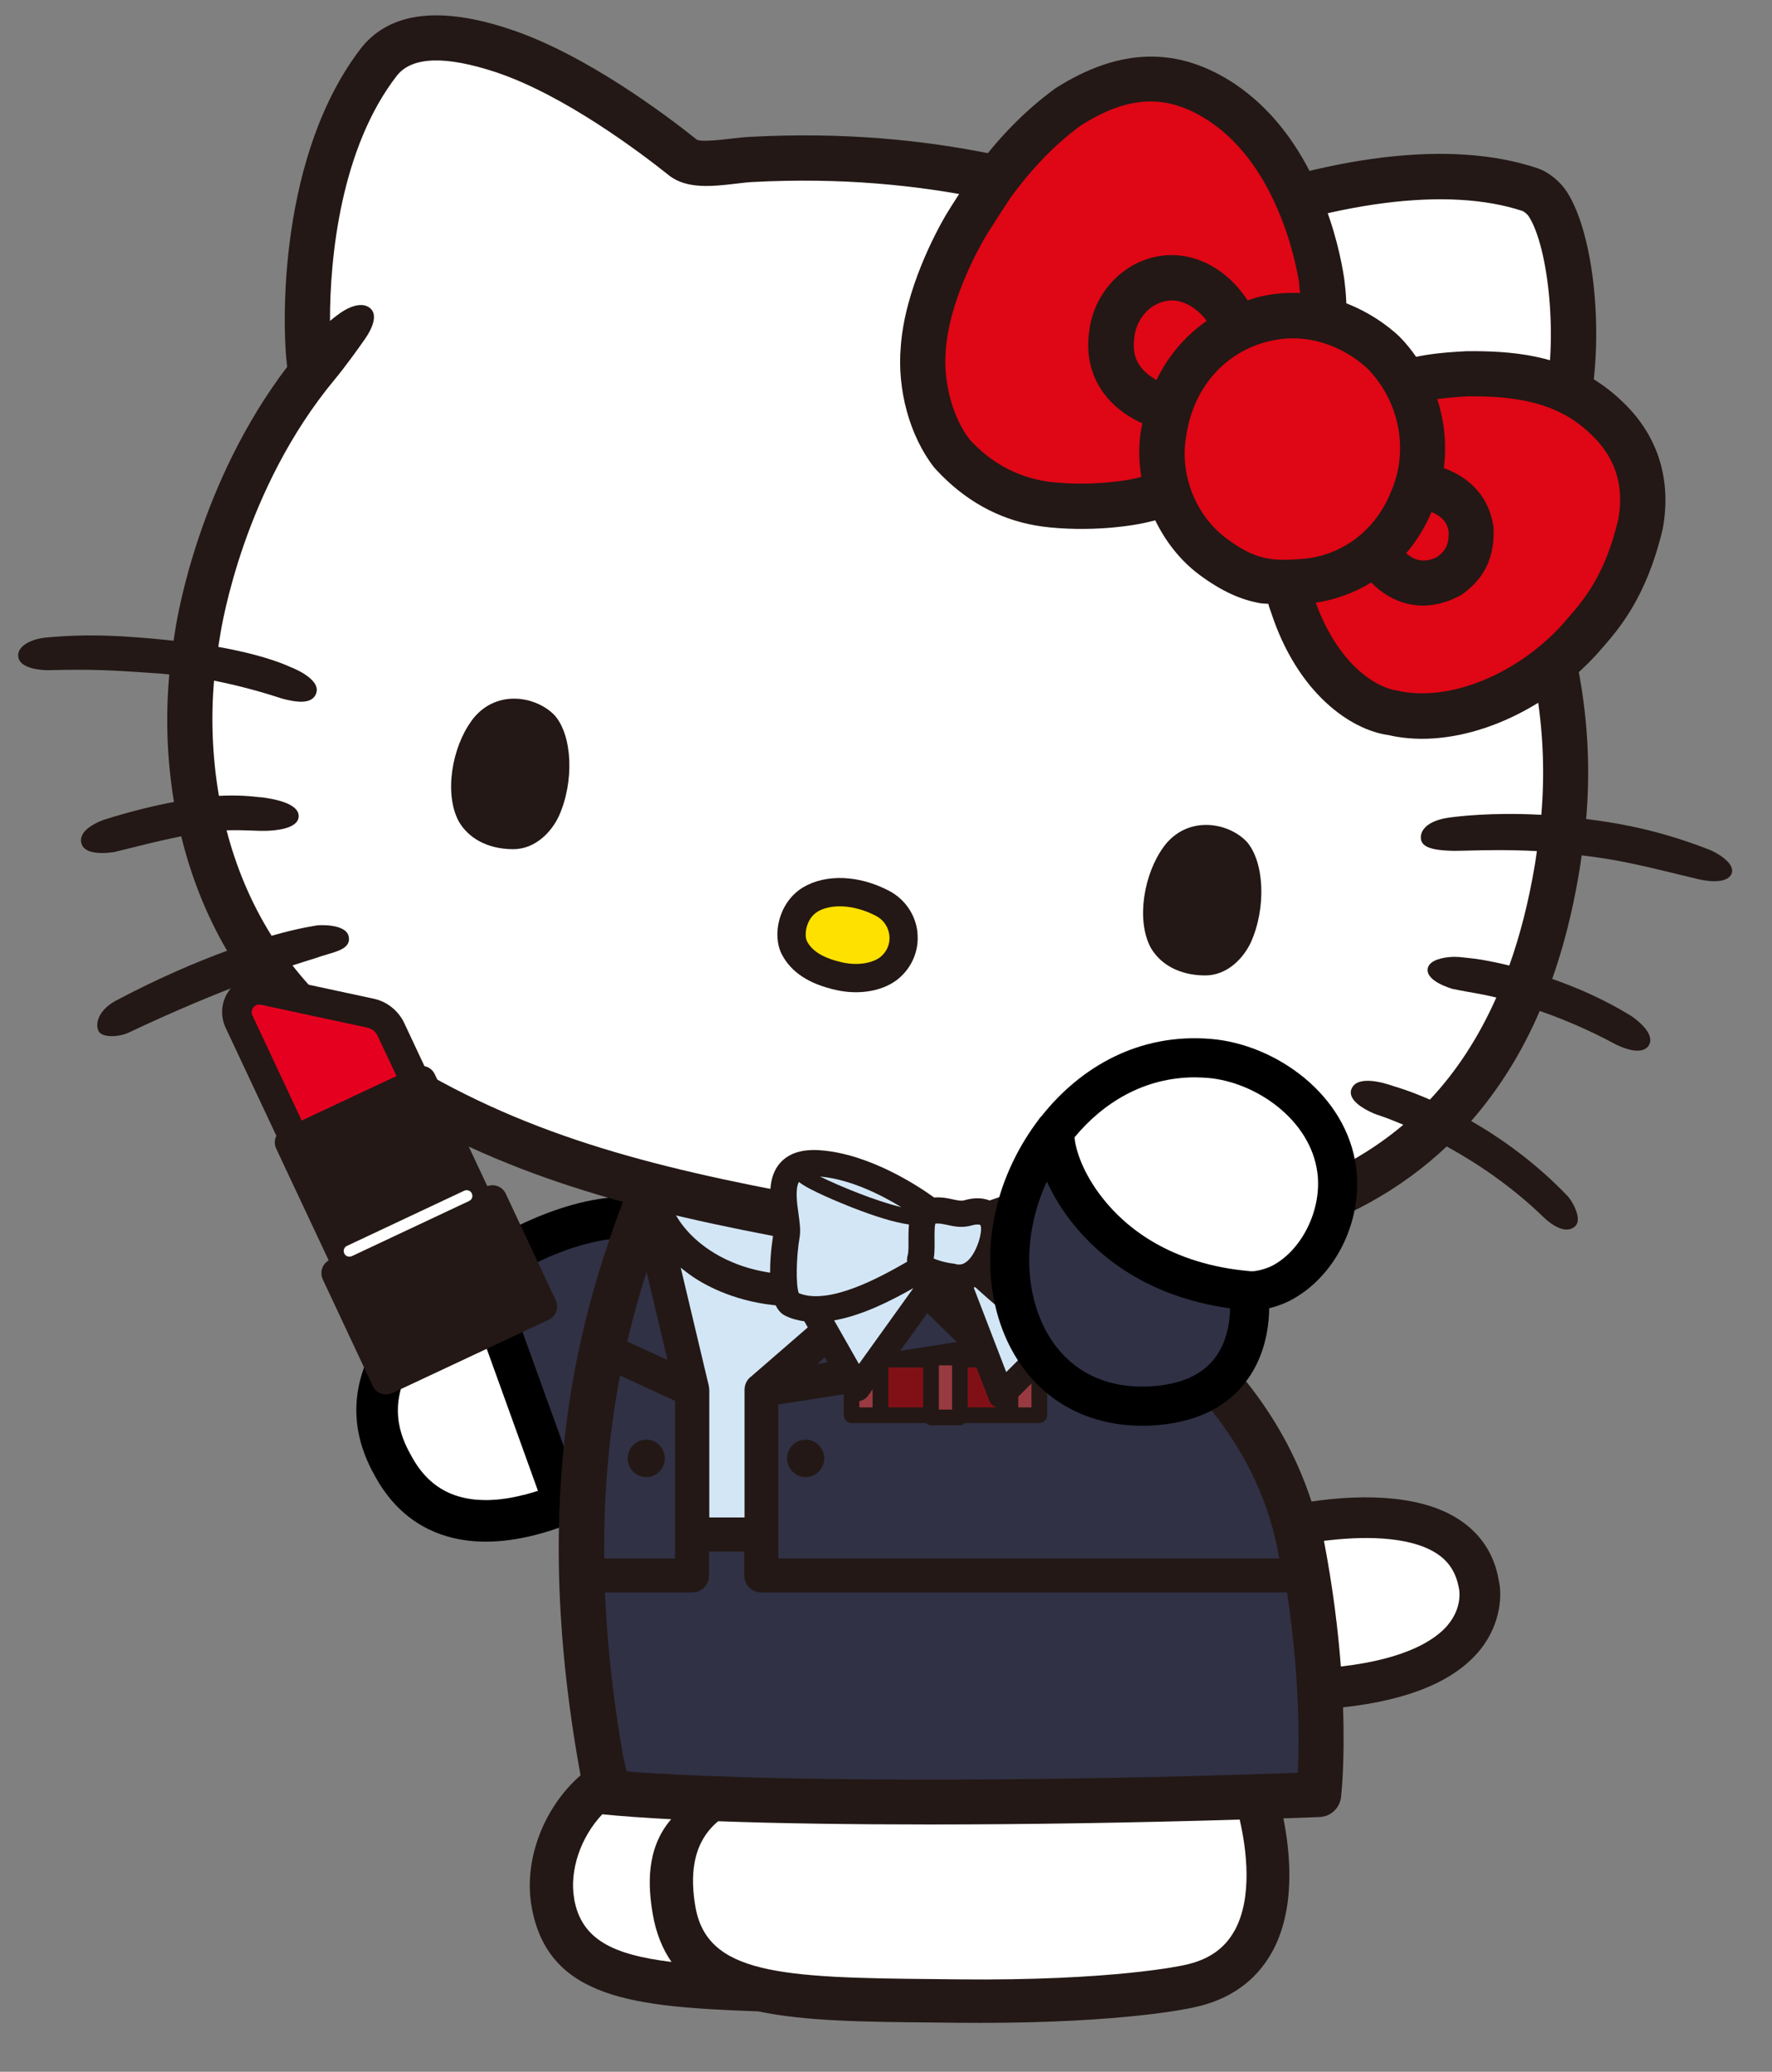 <svg width="83" height="97" viewBox="0 0 83 97" fill="none" xmlns="http://www.w3.org/2000/svg">
<rect x="0" y="0" width="83" height="97" fill="#808080" stroke="none"/>
<g clip-path="url(#clip0_6144_8663)">
<path d="M34.144 58.495C33.267 57.2 32.06 56.405 30.56 56.132C27.314 55.546 23.636 57.632 22.332 58.459C20.974 57.909 19.616 58.043 18.535 58.858C16.778 60.186 16.88 62.276 17.267 63.514C15.979 66.277 17.194 68.448 17.606 69.186C18.438 70.669 19.64 71.614 21.178 71.997C21.696 72.123 22.226 72.18 22.752 72.18C25.883 72.18 28.929 70.237 29.072 70.147C32.599 67.927 34.65 65.576 35.155 63.152C35.494 61.551 35.155 59.982 34.144 58.495Z" fill="black"/>
<path d="M19.221 63.18C19.343 63.458 19.331 63.779 19.184 64.044C18.087 66.053 18.911 67.528 19.306 68.236C19.873 69.247 20.64 69.858 21.647 70.106C21.728 70.127 21.81 70.143 21.891 70.159C21.916 70.163 21.944 70.167 21.969 70.171C22.026 70.18 22.083 70.188 22.14 70.196C22.169 70.196 22.201 70.204 22.23 70.208C22.287 70.212 22.344 70.216 22.401 70.22C22.43 70.22 22.458 70.225 22.487 70.225C22.564 70.225 22.646 70.229 22.723 70.233C22.752 70.233 22.78 70.233 22.809 70.233C22.866 70.233 22.923 70.233 22.984 70.229C23.025 70.229 23.066 70.225 23.106 70.22C23.151 70.22 23.192 70.216 23.237 70.212C23.282 70.212 23.327 70.204 23.371 70.2C23.408 70.2 23.445 70.192 23.482 70.188C23.53 70.184 23.583 70.176 23.632 70.167C23.64 70.167 23.649 70.167 23.653 70.167C23.787 70.147 23.922 70.127 24.052 70.098C24.065 70.098 24.081 70.094 24.093 70.09C24.158 70.078 24.22 70.066 24.285 70.049C24.301 70.049 24.317 70.041 24.334 70.037C24.399 70.021 24.464 70.004 24.534 69.988C24.538 69.988 24.542 69.988 24.546 69.988C24.766 69.931 24.982 69.87 25.198 69.801L21.793 60.361C21.504 60.219 21.231 60.129 20.97 60.092C20.966 60.092 20.962 60.092 20.958 60.092C20.921 60.088 20.884 60.084 20.843 60.08C20.799 60.08 20.754 60.076 20.713 60.076C20.346 60.076 20.008 60.19 19.706 60.418C18.425 61.384 19.204 63.168 19.212 63.184L19.221 63.18Z" fill="white"/>
<path d="M27.477 68.823C27.51 68.807 27.539 68.79 27.567 68.774C27.604 68.754 27.64 68.733 27.673 68.713C27.689 68.705 27.702 68.697 27.718 68.689C27.742 68.672 27.767 68.66 27.791 68.644C27.804 68.636 27.816 68.627 27.828 68.619C27.853 68.603 27.877 68.591 27.901 68.575C27.91 68.57 27.918 68.562 27.93 68.558C27.963 68.538 27.995 68.517 28.024 68.501C31.057 66.594 32.86 64.606 33.251 62.749C33.59 61.143 32.794 59.966 32.533 59.583C31.954 58.727 31.196 58.226 30.222 58.047C30.132 58.031 30.042 58.019 29.953 58.006C29.924 58.006 29.899 58.002 29.871 57.998C29.806 57.99 29.736 57.986 29.671 57.982C29.643 57.982 29.618 57.982 29.59 57.978C29.508 57.978 29.427 57.974 29.345 57.974C29.333 57.974 29.325 57.974 29.312 57.974C29.218 57.974 29.121 57.974 29.027 57.982C29.006 57.982 28.99 57.982 28.97 57.982C28.892 57.986 28.815 57.994 28.733 58.002C28.713 58.002 28.688 58.006 28.668 58.011C28.582 58.019 28.497 58.031 28.411 58.043C28.403 58.043 28.395 58.043 28.387 58.043C28.285 58.059 28.187 58.076 28.085 58.096C27.987 58.116 27.893 58.137 27.796 58.157C27.783 58.157 27.767 58.165 27.755 58.165C27.665 58.186 27.571 58.21 27.482 58.234C27.477 58.234 27.469 58.234 27.465 58.234C27.265 58.288 27.066 58.349 26.87 58.41C26.862 58.41 26.858 58.414 26.849 58.418C26.756 58.446 26.666 58.479 26.572 58.512C26.568 58.512 26.564 58.512 26.556 58.516C26.364 58.585 26.173 58.658 25.989 58.732C25.985 58.732 25.981 58.732 25.977 58.736C25.891 58.772 25.81 58.805 25.728 58.842C25.716 58.846 25.708 58.85 25.696 58.854C25.52 58.931 25.353 59.009 25.19 59.086C25.174 59.094 25.161 59.098 25.145 59.106C25.084 59.135 25.023 59.163 24.966 59.196C24.941 59.208 24.913 59.221 24.888 59.237C24.843 59.261 24.794 59.286 24.75 59.306C24.721 59.322 24.692 59.334 24.664 59.351C24.627 59.371 24.591 59.388 24.554 59.408C24.48 59.449 24.407 59.485 24.338 59.526C24.33 59.53 24.317 59.538 24.305 59.542C24.036 59.689 23.799 59.828 23.604 59.95L26.907 69.104C27.106 69.01 27.286 68.917 27.453 68.827C27.461 68.823 27.469 68.819 27.477 68.815V68.823Z" fill="#303145"/>
<path d="M70.201 73.981C69.985 72.754 69.349 71.793 68.317 71.129C66.332 69.846 63.274 70.029 61.431 70.302C60.745 68.192 59.636 66.183 58.111 64.362C55.62 61.388 54.527 58.373 54.046 56.108L53.675 54.022C50.299 54.596 46.47 54.926 42.283 54.987L41.443 54.975L40.66 54.987C36.668 54.931 33.373 54.751 29.965 54.156L29.206 56.185C27.314 61.282 24.701 69.487 27.192 83.119C25.471 84.622 24.521 87.075 24.896 89.246C25.659 93.634 29.773 93.96 35.526 94.172C37.716 94.636 40.509 94.665 43.706 94.693L44.856 94.706C45.223 94.706 45.581 94.71 45.932 94.71C52.741 94.71 55.795 94.013 55.906 93.989C57.573 93.638 58.805 92.774 59.563 91.43C60.688 89.43 60.452 86.822 60.114 85.135C60.676 85.115 61.243 85.095 61.806 85.074C62.324 85.054 62.752 84.663 62.813 84.145C62.825 84.035 63 82.512 62.907 79.937C65.997 79.599 68.154 78.698 69.329 77.244C70.36 75.961 70.348 74.543 70.197 73.989L70.201 73.981Z" fill="#231815"/>
<path d="M44.224 56.601L41.72 58.768C37.471 60.443 34.731 59.441 33.467 58.675C32.399 58.027 31.775 57.228 31.465 56.507C32.387 56.536 38.776 56.605 44.224 56.597V56.601Z" fill="#D3E6F6"/>
<path d="M29.039 64.403L31.62 65.588V72.966H28.301C28.268 69.67 28.578 66.839 29.043 64.403H29.039Z" fill="#303145"/>
<path d="M30.283 59.542L31.265 63.673L29.382 62.81C29.659 61.62 29.969 60.536 30.287 59.546L30.283 59.542Z" fill="#303145"/>
<path d="M46.642 56.589C47.6 56.581 48.489 56.572 49.259 56.556L46.678 60.911L43.53 59.31L46.523 56.715C46.568 56.678 46.605 56.633 46.638 56.593L46.642 56.589Z" fill="#303145"/>
<path d="M44.815 62.83L38.283 63.857L42.315 60.361C42.344 60.402 42.364 60.443 42.397 60.475L44.815 62.83Z" fill="#303145"/>
<path d="M56.489 65.719C58.523 68.147 59.53 70.636 59.918 72.966H36.456V65.759L46.629 64.158C46.927 64.109 47.172 63.901 47.265 63.612C47.355 63.327 47.278 63.009 47.062 62.802L47.013 62.753C47.274 62.74 47.522 62.602 47.665 62.362L51.143 56.491C51.486 56.474 51.763 56.454 51.934 56.43C52.452 58.976 53.671 62.358 56.485 65.715L56.489 65.719Z" fill="#303145"/>
<path d="M35.139 64.476C35.139 64.476 35.135 64.484 35.131 64.484C35.123 64.492 35.119 64.496 35.111 64.504C35.094 64.521 35.078 64.541 35.062 64.561C35.049 64.574 35.037 64.59 35.025 64.602C35.021 64.606 35.017 64.615 35.013 64.619C35 64.639 34.988 64.659 34.976 64.684C34.968 64.7 34.956 64.716 34.947 64.733C34.947 64.741 34.943 64.745 34.939 64.753C34.931 64.773 34.923 64.798 34.915 64.822C34.907 64.843 34.898 64.859 34.894 64.879C34.894 64.888 34.894 64.896 34.89 64.904C34.886 64.924 34.882 64.949 34.882 64.969C34.882 64.989 34.874 65.01 34.874 65.03C34.874 65.038 34.874 65.05 34.874 65.059C34.874 65.067 34.874 65.071 34.874 65.075V71.047H33.223V65.075C33.223 65.075 33.223 65.05 33.218 65.038C33.218 64.998 33.214 64.957 33.202 64.916C33.202 64.908 33.202 64.9 33.202 64.891L31.885 59.351C32.146 59.563 32.415 59.766 32.713 59.946C33.63 60.5 35.188 61.168 37.369 61.168C37.916 61.168 38.503 61.127 39.127 61.029L35.151 64.476H35.139Z" fill="#D3E6F6"/>
<path d="M37.736 69.157C38.216 69.157 38.605 68.765 38.605 68.281C38.605 67.797 38.216 67.405 37.736 67.405C37.257 67.405 36.868 67.797 36.868 68.281C36.868 68.765 37.257 69.157 37.736 69.157Z" fill="#231815"/>
<path d="M30.27 69.157C30.75 69.157 31.139 68.765 31.139 68.281C31.139 67.797 30.75 67.405 30.27 67.405C29.791 67.405 29.402 67.797 29.402 68.281C29.402 68.765 29.791 69.157 30.27 69.157Z" fill="#231815"/>
<path d="M80.774 40.199C80.55 40.019 80.272 39.865 80.097 39.795C78.845 39.302 77.569 38.923 76.301 38.667C75.6 38.524 74.935 38.426 74.295 38.345C74.629 34.454 74.075 30.58 72.578 26.591C73.214 24.795 73.736 22.399 74.16 20.452L74.376 19.474C75.168 15.93 74.711 11.033 73.398 8.991C73.072 8.482 72.521 8.042 71.999 7.871C67.999 6.535 62.307 7.215 55.579 9.827L54.837 9.578C49.977 7.957 43.922 5.936 35.131 6.408C34.854 6.421 34.544 6.457 34.222 6.494C33.749 6.551 32.868 6.645 32.652 6.547C31.188 5.378 27.404 2.534 23.901 1.373C20.648 0.285 18.323 0.554 16.97 2.18C13.068 7.162 13.186 15.086 13.451 17.176C9.357 22.55 8.309 28.82 8.207 29.508C8.179 29.667 8.154 29.838 8.13 30.001C7.967 29.985 7.82 29.965 7.653 29.948C5.928 29.785 4.203 29.651 2.148 29.851C1.479 29.916 0.819 30.233 0.852 30.718C0.876 31.101 1.312 31.26 1.696 31.329C1.989 31.382 2.25 31.378 2.254 31.378C4.354 31.321 5.402 31.395 6.849 31.492L7.461 31.533C7.62 31.545 7.775 31.562 7.93 31.578C7.759 33.452 7.804 35.485 8.15 37.547C7.249 37.714 6.197 37.966 4.917 38.365C4.909 38.365 4.089 38.626 3.857 39.086C3.787 39.229 3.775 39.38 3.824 39.522C3.906 39.755 4.142 39.865 4.407 39.909C4.847 39.987 5.357 39.889 5.365 39.889C5.745 39.795 6.099 39.71 6.438 39.624C7.204 39.433 7.869 39.278 8.489 39.156C8.937 40.985 9.634 42.802 10.637 44.513C9.202 45.039 7.445 45.784 5.418 46.856C4.998 47.08 4.693 47.406 4.591 47.756C4.533 47.952 4.546 48.139 4.623 48.286C4.684 48.396 4.823 48.465 4.998 48.493C5.308 48.546 5.728 48.489 6.034 48.343C8.236 47.3 10.124 46.53 11.596 45.972C12.782 47.617 14.283 49.133 16.166 50.408C22.36 54.613 28.44 56.381 36.273 57.88L37.047 58.006L37.875 58.165C46.935 59.624 54.303 59.591 59.771 58.072C62.947 57.188 65.606 55.713 67.763 53.676C69.133 54.429 70.764 55.505 72.264 56.955C72.456 57.143 72.852 57.485 73.239 57.554C73.414 57.587 73.59 57.562 73.745 57.444C73.81 57.395 73.891 57.302 73.903 57.13C73.932 56.768 73.63 56.206 73.406 55.977C71.889 54.401 70.287 53.276 68.909 52.486C70.201 51.011 71.278 49.292 72.122 47.332C73.165 47.695 74.372 48.192 75.669 48.893C75.677 48.893 76.061 49.1 76.456 49.17C76.754 49.223 77.064 49.198 77.223 48.954C77.296 48.844 77.316 48.709 77.284 48.567C77.17 48.062 76.403 47.565 76.395 47.56C75.131 46.782 73.85 46.232 72.705 45.833C73.235 44.33 73.651 42.7 73.948 40.944C74.005 40.647 74.038 40.349 74.087 40.048C74.654 40.117 75.233 40.199 75.84 40.313C76.782 40.488 77.826 40.745 78.743 40.969C79.029 41.038 79.306 41.107 79.571 41.168C80.175 41.311 80.937 41.327 81.108 40.904C81.165 40.757 81.157 40.512 80.77 40.199H80.774Z" fill="#231815"/>
<path d="M70.458 26.225C71.098 24.546 71.649 22.028 72.089 20.008L72.305 19.018C73.019 15.807 72.509 11.538 71.612 10.14C71.534 10.018 71.38 9.904 71.318 9.88C67.828 8.722 62.499 9.407 56.309 11.815C55.869 11.986 55.628 12.079 55.257 11.953L54.16 11.591C49.471 10.026 43.632 8.075 35.237 8.523C35 8.535 34.735 8.568 34.462 8.6C33.382 8.727 32.162 8.869 31.327 8.205C29.953 7.109 26.409 4.441 23.229 3.381C20.888 2.607 19.335 2.648 18.617 3.508C15.959 6.901 15.449 12.075 15.457 15.025C15.624 14.886 15.783 14.764 15.926 14.662C16.517 14.251 17.064 14.157 17.369 14.459C17.692 14.773 17.43 15.388 17.108 15.852C16.786 16.317 16.146 17.205 15.657 17.791C11.449 22.868 10.397 29.154 10.295 29.855C10.266 29.993 10.25 30.144 10.226 30.287C11.999 30.604 13.051 30.979 13.577 31.219L13.618 31.236C13.618 31.236 15.025 31.761 14.817 32.438C14.633 33.041 13.765 32.841 13.349 32.743L13.194 32.702C12.741 32.552 11.526 32.165 10.026 31.867C9.879 33.566 9.936 35.408 10.254 37.261C11.151 37.217 11.767 37.278 12.179 37.327H12.236C12.774 37.396 14.034 37.599 13.989 38.243C13.948 38.801 12.917 38.887 12.476 38.899C12.273 38.903 12.052 38.899 11.808 38.887C11.465 38.875 11.078 38.862 10.613 38.875C11.053 40.574 11.742 42.248 12.721 43.812C14.095 43.421 14.862 43.328 14.878 43.324C14.89 43.319 16.187 43.226 16.33 43.833C16.452 44.358 15.881 44.525 15.327 44.684C15.151 44.737 14.968 44.79 14.796 44.855C14.796 44.855 14.776 44.864 14.743 44.872C14.531 44.937 14.173 45.047 13.7 45.202C14.691 46.469 15.889 47.638 17.361 48.636C23.253 52.633 29.108 54.332 36.644 55.774L37.418 55.9L38.246 56.059C46.849 57.444 54.107 57.428 59.208 56.01C61.765 55.297 63.93 54.181 65.732 52.661C65.055 52.372 64.631 52.233 64.619 52.229C64.354 52.156 63.543 51.81 63.327 51.374C63.261 51.243 63.253 51.109 63.302 50.987C63.567 50.323 64.794 50.681 65.308 50.865C65.374 50.881 66.01 51.064 66.976 51.484C68.236 50.143 69.267 48.55 70.087 46.705C69.647 46.599 69.292 46.53 69.047 46.489C68.582 46.412 68.044 46.302 68.044 46.302C67.906 46.261 66.813 45.935 66.87 45.373C66.878 45.295 66.915 45.185 67.041 45.079C67.343 44.831 68.003 44.778 68.277 44.806H68.338C68.501 44.827 68.933 44.859 69.361 44.929L69.48 44.949C69.789 45.002 70.205 45.087 70.695 45.206C71.2 43.788 71.596 42.24 71.881 40.553C71.926 40.317 71.95 40.081 71.987 39.848C70.654 39.779 69.541 39.803 68.786 39.824C68.399 39.832 68.118 39.84 67.95 39.832C67.681 39.824 67.453 39.803 67.265 39.771C66.825 39.694 66.601 39.543 66.56 39.31C66.531 39.139 66.572 38.972 66.682 38.826C66.874 38.561 67.261 38.378 67.796 38.292C68.216 38.227 69.85 38.023 72.195 38.149C72.509 34.454 71.95 30.779 70.474 26.978C70.381 26.734 70.381 26.461 70.474 26.216L70.458 26.225Z" fill="white"/>
<path d="M22.083 33.754C21.178 34.988 20.79 37.151 21.488 38.459C21.928 39.217 22.792 39.751 24.028 39.759C25.096 39.763 25.851 38.919 26.181 38.202C26.902 36.593 26.817 34.446 25.981 33.493C25.092 32.568 23.176 32.246 22.079 33.754H22.083Z" fill="#231815"/>
<path d="M54.495 39.665C53.59 40.899 53.202 43.063 53.899 44.37C54.34 45.128 55.204 45.662 56.44 45.67C57.508 45.674 58.262 44.831 58.593 44.114C59.314 42.505 59.229 40.358 58.393 39.404C57.504 38.479 55.587 38.158 54.491 39.665H54.495Z" fill="#231815"/>
<path d="M42.976 43.674C42.894 42.843 42.401 42.114 41.663 41.718C40.248 40.969 38.695 40.904 37.606 41.551C36.468 42.248 36.15 43.78 36.623 44.688C37.064 45.528 37.899 46.074 39.176 46.355C39.237 46.367 39.294 46.379 39.355 46.391C40.387 46.575 41.414 46.367 42.071 45.833C42.719 45.299 43.057 44.493 42.972 43.67L42.976 43.674Z" fill="#231815"/>
<path d="M41.043 42.888C40.664 42.688 40.269 42.553 39.885 42.484C39.278 42.378 38.703 42.439 38.295 42.684C37.753 43.014 37.651 43.784 37.802 44.073C38.046 44.546 38.593 44.867 39.465 45.063C40.273 45.238 40.933 45.051 41.239 44.806C41.545 44.554 41.7 44.187 41.659 43.804C41.622 43.417 41.39 43.071 41.043 42.888Z" fill="#FFE100"/>
<path d="M75.881 18.696C75.763 18.59 75.645 18.484 75.522 18.382C75.392 18.276 75.253 18.17 75.119 18.073C73.088 16.602 70.752 16.422 68.688 16.443C67.53 16.5 66.805 16.602 66.332 16.708C66.103 16.382 65.85 16.064 65.565 15.775C65.402 15.616 64.493 14.756 63.062 14.202C63.045 13.762 63.008 13.412 62.984 13.228C62.984 13.22 62.968 13.069 62.964 13.061C62.849 12.279 62.544 10.703 61.785 8.947C60.835 6.747 59.518 5.064 57.855 3.94C55.188 2.163 52.452 2.216 49.435 4.135C48.04 5.15 46.76 6.449 45.63 8.005C45.488 8.201 44.415 9.867 44.285 10.1C43.844 10.861 42.385 13.55 42.193 16.219C42.014 18.244 42.609 20.415 43.751 21.882C43.771 21.906 43.84 21.983 43.861 22.004C45.174 23.418 46.735 24.294 48.513 24.603C48.729 24.64 48.949 24.672 49.17 24.693C51.498 24.921 53.373 24.53 53.431 24.518C53.671 24.473 53.883 24.416 54.111 24.363C54.593 25.349 55.278 26.233 56.154 26.893C57.247 27.708 58.152 28.087 59.025 28.241C59.151 28.266 59.282 28.258 59.408 28.274C59.437 28.384 59.469 28.498 59.526 28.637C60.778 32.499 63.306 34.189 65.047 34.418C65.157 34.442 65.267 34.467 65.382 34.487C68.391 35.017 72.191 33.489 74.809 30.612L74.939 30.462C75.808 29.48 77.117 27.997 77.883 24.758C78.315 22.383 77.622 20.285 75.885 18.704L75.881 18.696Z" fill="#231815"/>
<path d="M67.632 21.914C68.513 22.248 69.708 22.965 69.957 24.689C70.022 26.102 69.524 27.105 68.444 27.858C67.51 28.363 66.723 28.416 66.107 28.306C65.859 28.262 65.643 28.192 65.455 28.115C64.962 27.911 64.554 27.606 64.228 27.272C63.371 27.793 62.466 28.099 61.63 28.217C62.568 30.812 64.187 32.128 65.43 32.332C67.857 32.894 71.041 31.582 73.161 29.26L73.308 29.089C74.152 28.131 75.168 26.986 75.8 24.318C76.093 22.705 75.649 21.356 74.438 20.256C74.344 20.171 74.258 20.093 74.169 20.02C74.075 19.942 73.977 19.865 73.875 19.792C72.334 18.675 70.417 18.545 68.746 18.557C68.248 18.582 67.73 18.631 67.318 18.684C67.661 19.727 67.767 20.831 67.628 21.91L67.632 21.914Z" fill="#DF0615"/>
<path d="M60.856 13.277C60.786 12.813 60.525 11.371 59.836 9.778C59.049 7.957 57.985 6.58 56.668 5.691C54.703 4.38 52.892 4.437 50.621 5.879C49.463 6.722 48.342 7.867 47.343 9.244C47.217 9.423 46.25 10.922 46.14 11.114C45.732 11.819 44.464 14.153 44.301 16.386C44.166 17.869 44.619 19.547 45.418 20.578C45.822 21.006 47.074 22.358 49.365 22.582C51.355 22.778 52.986 22.44 53.002 22.436C53.17 22.403 53.304 22.366 53.459 22.33C53.341 21.601 53.325 20.855 53.447 20.126C53.463 20.024 53.492 19.926 53.512 19.824C52.941 19.564 52.342 19.181 51.873 18.631C51.151 17.783 50.854 16.724 51.013 15.567C51.159 14.072 52.158 12.731 53.549 12.194C54.845 11.693 56.252 11.949 57.406 12.898C57.793 13.216 58.156 13.628 58.438 14.068C58.609 14.015 58.772 13.945 58.947 13.905C59.636 13.738 60.289 13.693 60.896 13.721C60.884 13.62 60.876 13.534 60.868 13.469L60.847 13.273L60.856 13.277Z" fill="#DF0615"/>
<path d="M54.328 14.174C53.671 14.426 53.202 15.074 53.129 15.824C53.051 16.39 53.153 16.826 53.443 17.197C53.647 17.457 53.912 17.649 54.169 17.795C54.711 16.663 55.522 15.722 56.525 15.021C56.33 14.764 56.052 14.487 55.694 14.288C55.233 14.039 54.788 13.998 54.328 14.178V14.174Z" fill="#DF0615"/>
<path d="M67.339 26.058C67.718 25.781 67.877 25.471 67.853 24.884C67.783 24.432 67.514 24.171 67.053 23.972C66.735 24.725 66.328 25.361 65.863 25.903C65.985 26.009 66.132 26.111 66.303 26.176C66.625 26.294 66.972 26.261 67.343 26.062L67.339 26.058Z" fill="#DF0615"/>
<path d="M57.426 25.194C58.821 26.237 59.575 26.286 61.1 26.16C62.491 26.037 64.281 25.161 65.141 23.055C66.005 21.12 65.565 18.806 64.061 17.266C63.922 17.131 62.915 16.182 61.382 15.913C60.807 15.811 60.154 15.807 59.449 15.974C57.361 16.471 55.869 18.186 55.555 20.456C55.253 22.236 56.008 24.131 57.431 25.198L57.426 25.194Z" fill="#DF0615"/>
<path d="M29.349 82.936L29.186 82.235C28.697 79.44 28.436 76.89 28.338 74.559H32.415C32.856 74.559 33.21 74.205 33.21 73.765V72.644H34.862V73.765C34.862 74.205 35.217 74.559 35.657 74.559H60.285C60.888 78.572 60.856 81.587 60.786 83.001C48.277 83.453 35.351 83.42 29.345 82.936H29.349Z" fill="#303145"/>
<path d="M26.894 88.892C26.662 87.552 27.212 85.999 28.211 84.944C29.096 85.034 30.177 85.111 31.437 85.176C30.238 86.566 30.356 88.338 30.576 89.625C30.731 90.521 31.033 91.251 31.453 91.858C28.697 91.52 27.225 90.807 26.89 88.892H26.894Z" fill="white"/>
<path d="M57.802 90.432C57.333 91.259 56.578 91.772 55.473 92.004C55.441 92.013 52.171 92.75 44.88 92.673L43.726 92.66C36.578 92.599 33.121 92.428 32.574 89.279C32.342 87.947 32.362 86.325 33.639 85.27C36.448 85.372 39.836 85.421 43.555 85.421C48.069 85.421 53.059 85.343 58.067 85.193C58.377 86.545 58.699 88.855 57.806 90.432H57.802Z" fill="white"/>
<path d="M67.816 76.083C67.274 76.727 65.957 77.664 62.805 78.026C62.678 76.344 62.438 74.36 62.014 72.143C63.698 71.927 65.969 71.879 67.286 72.73C67.861 73.101 68.203 73.622 68.338 74.376C68.346 74.413 68.521 75.236 67.816 76.079V76.083Z" fill="white"/>
<path d="M26.03 60.879L23.689 55.888C23.612 55.721 23.473 55.594 23.298 55.533C23.143 55.476 22.976 55.48 22.825 55.533L20.366 50.298C20.273 50.095 20.089 49.96 19.881 49.915L18.935 47.899C18.662 47.32 18.128 46.892 17.5 46.758L12.513 45.686C11.861 45.548 11.2 45.784 10.784 46.306C10.368 46.827 10.287 47.524 10.572 48.127L12.945 53.179C12.933 53.203 12.921 53.227 12.913 53.252C12.851 53.423 12.86 53.614 12.937 53.778L15.396 59.013C15.09 59.192 14.968 59.575 15.119 59.901L17.459 64.891C17.537 65.059 17.675 65.185 17.851 65.246C17.928 65.275 18.006 65.287 18.087 65.287C18.189 65.287 18.287 65.266 18.381 65.222L25.7 61.791C26.046 61.628 26.193 61.217 26.03 60.874V60.879Z" fill="#231815"/>
<path d="M14.132 52.462L18.572 50.38L17.683 48.489C17.594 48.298 17.418 48.159 17.21 48.115L12.224 47.043C12.028 47.002 11.91 47.116 11.869 47.169C11.828 47.222 11.738 47.365 11.824 47.544L14.132 52.462Z" fill="#E60020"/>
<path d="M16.366 58.837C16.403 58.837 16.444 58.829 16.48 58.813L21.973 56.23C22.107 56.169 22.165 56.01 22.099 55.876C22.038 55.741 21.879 55.688 21.744 55.749L16.252 58.332C16.118 58.393 16.061 58.552 16.126 58.687C16.171 58.785 16.268 58.837 16.366 58.837Z" fill="white"/>
<path d="M48.68 63.29H45.21C45.145 63.229 45.059 63.189 44.962 63.189H43.608C43.51 63.189 43.424 63.229 43.359 63.29H39.889C39.685 63.29 39.522 63.453 39.522 63.657V66.26C39.522 66.464 39.685 66.627 39.889 66.627H43.359C43.424 66.688 43.51 66.729 43.608 66.729H44.962C45.059 66.729 45.145 66.688 45.21 66.627H48.68C48.884 66.627 49.047 66.464 49.047 66.26V63.657C49.047 63.453 48.884 63.29 48.68 63.29Z" fill="#231815"/>
<path d="M48.313 64.024H47.694V65.894H48.313V64.024Z" fill="#993A41"/>
<path d="M40.872 64.024H40.252V65.894H40.872V64.024Z" fill="#993A41"/>
<path d="M46.96 64.024H45.329V65.894H46.96V64.024Z" fill="#811016"/>
<path d="M43.241 64.024H41.61V65.894H43.241V64.024Z" fill="#811016"/>
<path d="M44.595 63.926H43.975V65.996H44.595V63.926Z" fill="#993A41"/>
<path d="M53.859 56.462C53.577 55.945 53.027 55.603 52.215 55.452C49.932 55.024 47.212 55.896 46.352 56.206C46.018 56.075 45.618 56.067 45.186 56.193C45.031 56.238 44.888 56.21 44.627 56.153C44.387 56.1 44.097 56.039 43.755 56.067C43.062 55.566 40.762 54.026 38.421 53.855C37.598 53.794 36.978 53.981 36.574 54.413C35.914 55.114 36.065 56.206 36.175 57C36.211 57.261 36.256 57.587 36.236 57.705C36.175 58.047 35.681 61.062 36.77 61.596C37.055 61.738 37.361 61.82 37.675 61.864L39.624 65.295C39.726 65.474 39.918 65.592 40.126 65.605C40.138 65.605 40.146 65.605 40.158 65.605C40.354 65.605 40.542 65.511 40.656 65.348L44.252 60.341C44.277 60.341 44.297 60.349 44.322 60.349L46.324 65.547C46.397 65.739 46.564 65.882 46.768 65.926C46.809 65.934 46.854 65.939 46.894 65.939C47.053 65.939 47.212 65.873 47.327 65.759L49.932 63.16C50.377 63.311 50.821 63.409 51.253 63.409C51.441 63.409 51.628 63.392 51.812 63.356C53.002 63.119 53.296 60.076 53.325 59.73C53.333 59.612 53.463 59.306 53.565 59.062C53.875 58.32 54.299 57.306 53.842 56.458L53.859 56.462Z" fill="#231815"/>
<path d="M48.754 62.622C47.481 61.901 46.344 60.866 45.691 60.276C45.683 60.267 45.679 60.263 45.671 60.259C45.651 60.267 45.63 60.276 45.61 60.288L47.131 64.24L48.75 62.626L48.754 62.622Z" fill="#D3E6F6"/>
<path d="M42.776 60.312C41.863 60.826 40.464 61.575 39.07 61.82L40.232 63.861L42.78 60.312H42.776Z" fill="#D3E6F6"/>
<path d="M42.218 56.519C41.288 55.949 39.832 55.212 38.409 55.085C39.29 55.521 41.035 56.242 42.218 56.519Z" fill="#D3E6F6"/>
<path d="M42.487 59.07C42.483 58.964 42.487 58.862 42.519 58.756C42.56 58.613 42.556 58.32 42.552 58.059C42.552 57.839 42.552 57.583 42.576 57.33C41.928 57.24 41.039 56.976 39.906 56.532C39.4 56.332 37.875 55.717 37.422 55.338C37.239 55.66 37.329 56.332 37.402 56.833C37.459 57.249 37.508 57.611 37.455 57.921C37.292 58.862 37.272 60.17 37.414 60.544C38.854 61.139 41.329 59.734 42.397 59.127C42.429 59.106 42.458 59.09 42.491 59.074L42.487 59.07Z" fill="#D3E6F6"/>
<path d="M51.865 56.638C50.503 56.417 48.921 56.727 47.836 57.025C49.084 57.041 50.903 56.809 51.865 56.638Z" fill="#D3E6F6"/>
<path d="M52.811 57.139C52.264 57.387 50.556 57.583 49.993 57.64C49.223 57.721 48.562 57.758 48.012 57.758C47.685 57.758 47.412 57.742 47.163 57.713C47.127 58.194 46.935 58.862 46.572 59.416C47.526 60.284 49.875 62.394 51.481 62.17C51.714 61.844 52.032 60.577 52.114 59.624C52.142 59.314 52.281 58.976 52.444 58.589C52.639 58.12 52.901 57.493 52.807 57.135L52.811 57.139Z" fill="#D3E6F6"/>
<path d="M45.255 59.09C45.671 58.776 45.948 57.97 45.953 57.55C45.953 57.416 45.924 57.359 45.92 57.355C45.891 57.334 45.753 57.306 45.528 57.371C45.068 57.505 44.676 57.42 44.366 57.35C44.158 57.306 43.987 57.269 43.812 57.289C43.767 57.452 43.771 57.815 43.775 58.039C43.775 58.336 43.783 58.642 43.734 58.919C43.918 59.013 44.313 59.123 44.648 59.159C44.68 59.159 44.713 59.167 44.745 59.18C44.937 59.233 45.096 59.208 45.255 59.086V59.09Z" fill="#D3E6F6"/>
<path d="M63.526 54.694C63.094 51.231 59.738 48.901 56.741 48.644C53.316 48.351 50.589 49.989 48.794 52.246C48.733 52.303 48.68 52.368 48.635 52.441C47.804 53.541 47.188 54.772 46.821 55.998C45.928 58.98 46.405 62.142 48.073 64.24C49.369 65.873 51.278 66.753 53.492 66.753C53.663 66.753 53.838 66.749 54.018 66.737C55.901 66.623 57.333 65.967 58.279 64.79C59.237 63.596 59.437 62.178 59.449 61.253C59.975 61.123 60.37 60.923 60.399 60.907C62.523 59.819 63.836 57.208 63.522 54.694H63.526Z" fill="black"/>
<path d="M61.708 54.922C61.394 52.417 58.805 50.657 56.587 50.469C56.379 50.453 56.171 50.441 55.967 50.441C53.594 50.441 51.669 51.63 50.332 53.248C50.368 53.769 50.686 54.882 51.649 56.1C52.737 57.481 54.825 59.196 58.568 59.518C58.568 59.518 58.576 59.518 58.58 59.518C58.58 59.518 58.584 59.518 58.589 59.518C58.874 59.542 59.371 59.371 59.567 59.273C60.982 58.548 61.924 56.638 61.708 54.918V54.922Z" fill="white"/>
<path d="M50.209 57.232C49.696 56.584 49.312 55.929 49.035 55.318C48.852 55.717 48.697 56.12 48.578 56.519C47.853 58.939 48.211 61.457 49.512 63.099C50.54 64.394 52.06 65.018 53.912 64.908C55.253 64.826 56.244 64.403 56.852 63.649C57.471 62.883 57.606 61.901 57.618 61.258C53.712 60.712 51.445 58.801 50.213 57.236L50.209 57.232Z" fill="#303145"/>
</g>
<defs>
<clipPath id="clip0_6144_8663">
<rect width="82" height="96" fill="white" transform="translate(0.5 0.719)"/>
</clipPath>
</defs>
</svg>
